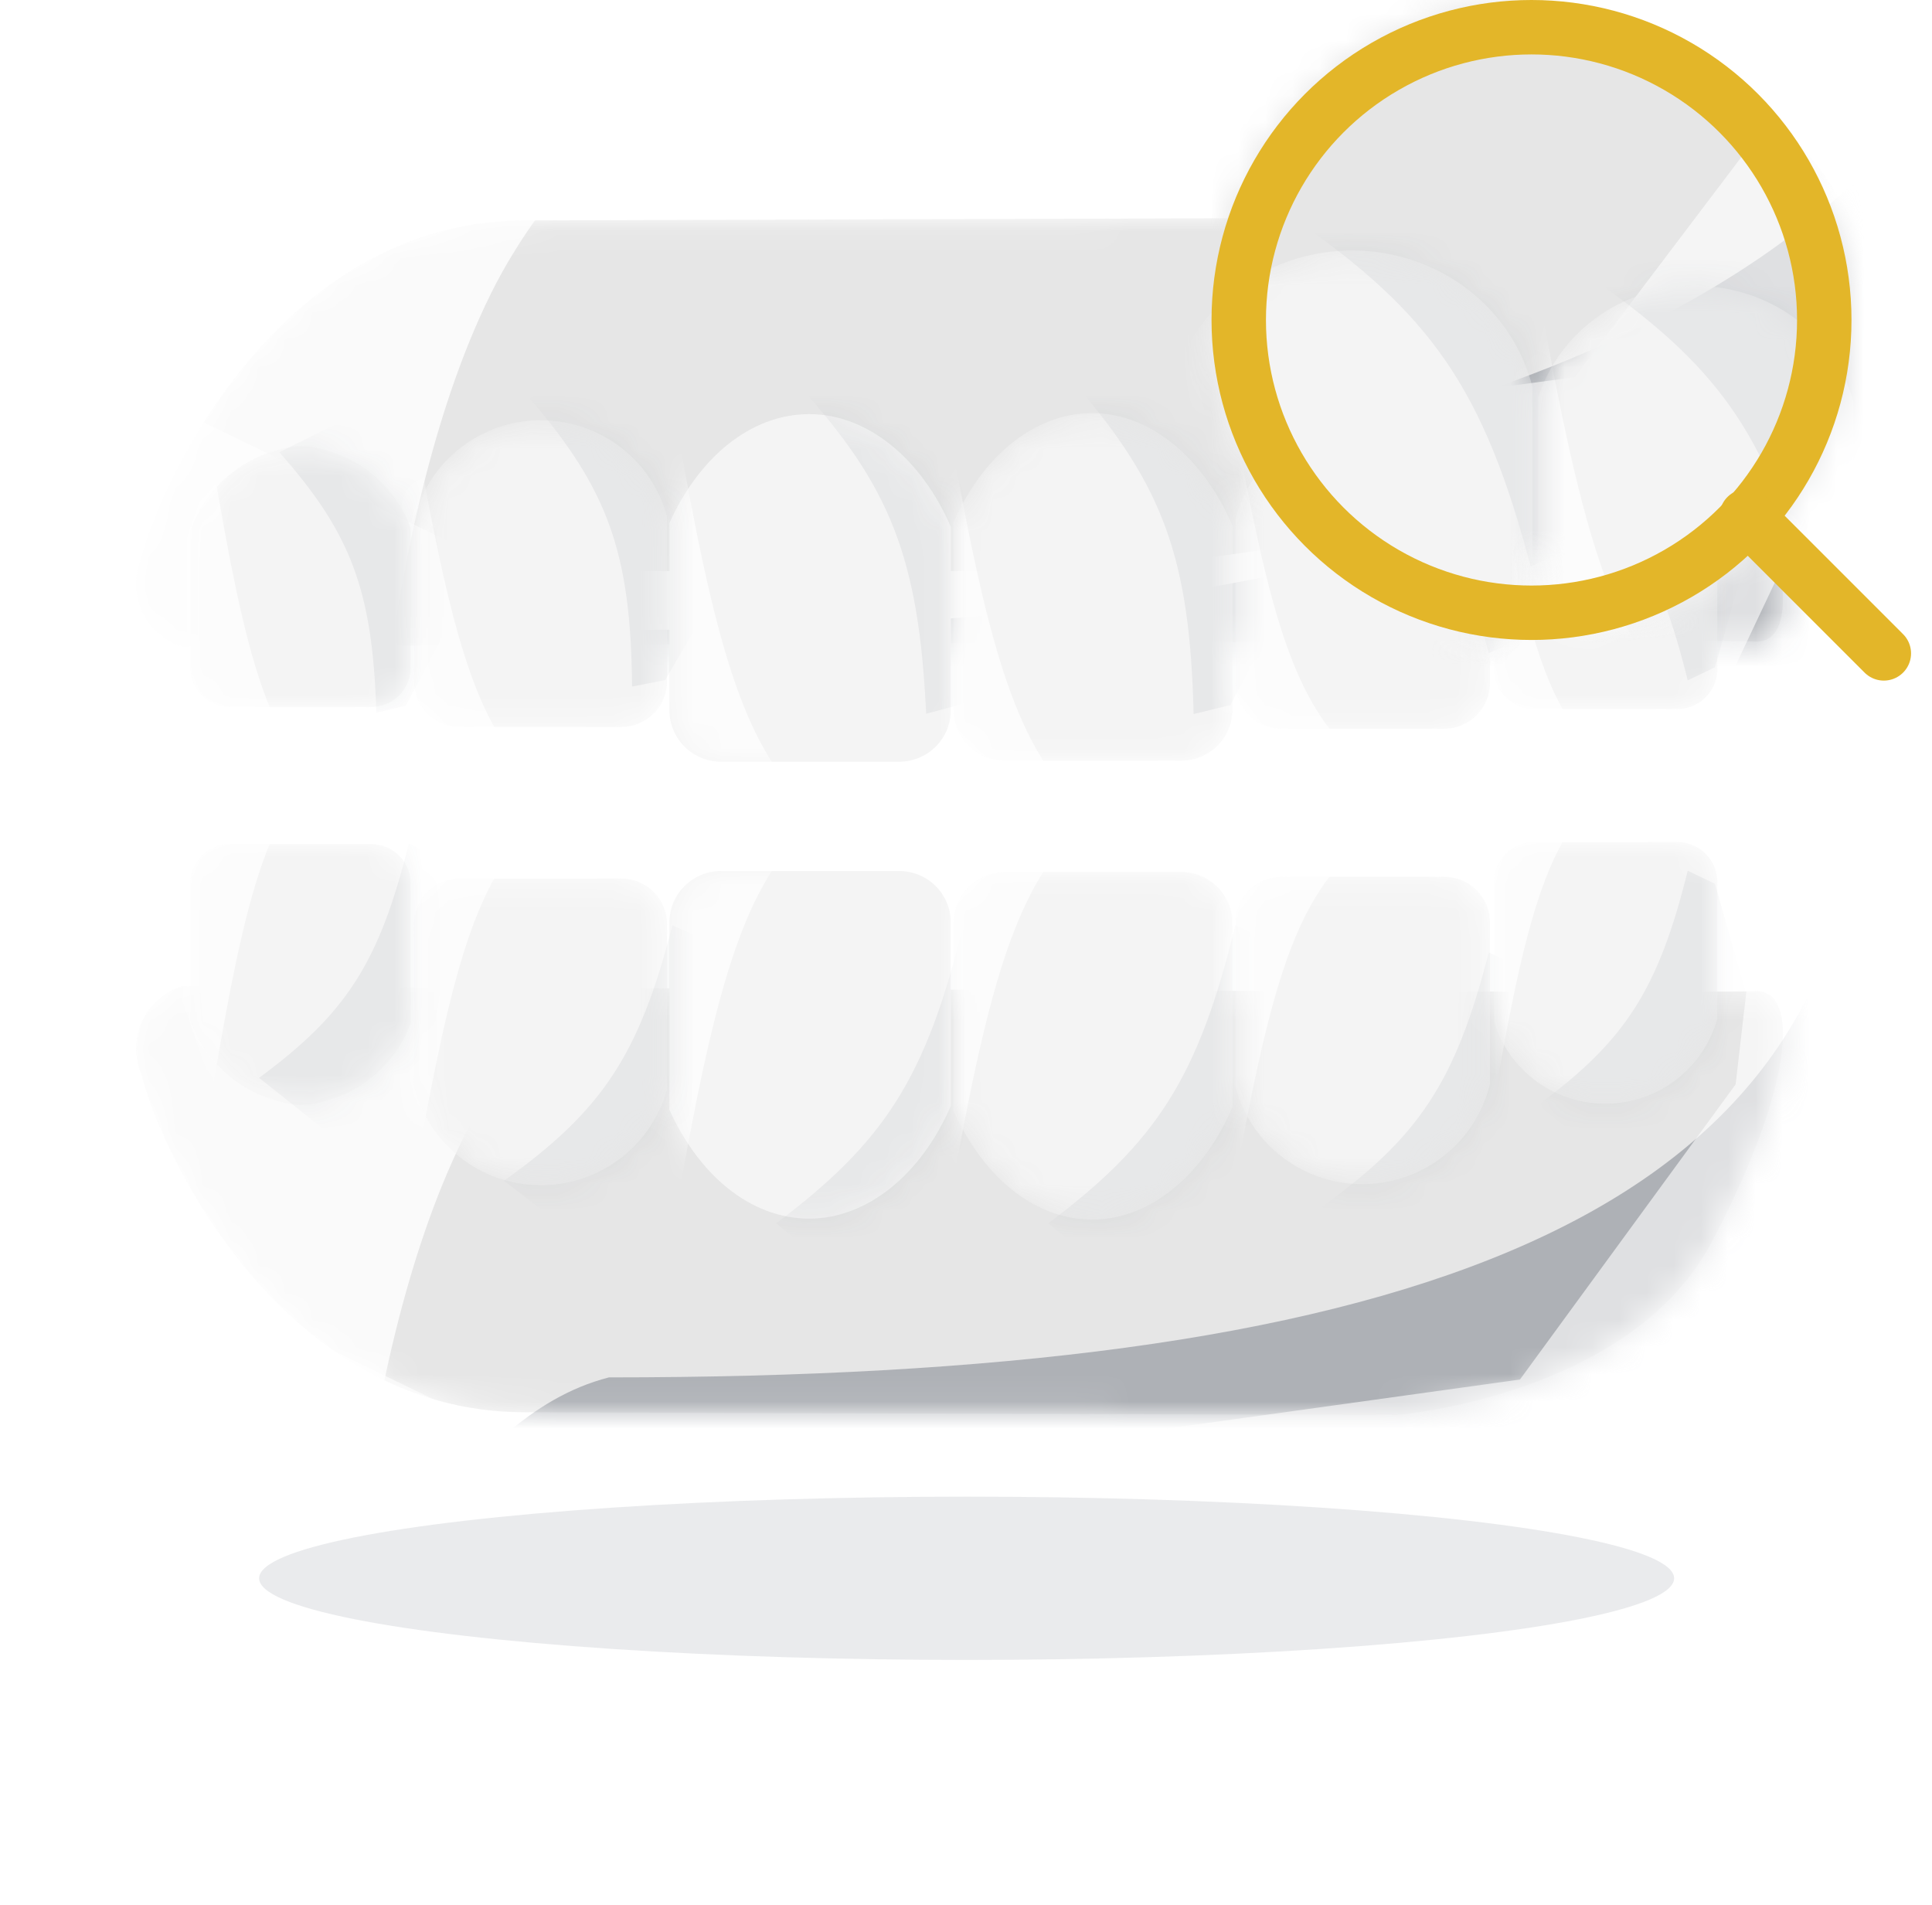 <svg width="71" height="70" viewBox="0 0 71 70" fill="none" xmlns="http://www.w3.org/2000/svg">
<mask id="mask0_4_1796" style="mask-type:alpha" maskUnits="userSpaceOnUse" x="5" y="36" width="61" height="16">
<path d="M19.298 51.9L51.312 52C51.312 52 59.894 51.324 62.897 45.657C65.899 39.99 66.176 36.324 64.492 36.425C62.809 36.525 6.696 36.237 6.696 36.237C6.372 36.339 6.073 36.507 5.818 36.731C5.564 36.955 5.359 37.23 5.218 37.538C5.078 37.846 5.003 38.18 5 38.518C4.997 38.857 5.065 39.192 5.201 39.502C5.854 42.192 10.277 51.9 19.298 51.9Z" fill="url(#paint0_linear_4_1796)"/>
</mask>
<g mask="url(#mask0_4_1796)">
<path d="M19.298 51.9L51.312 52C51.312 52 59.894 51.324 62.897 45.657C65.899 39.99 66.176 36.324 64.492 36.425C62.809 36.525 6.696 36.237 6.696 36.237C6.372 36.339 6.073 36.507 5.818 36.731C5.564 36.955 5.359 37.23 5.218 37.538C5.078 37.846 5.003 38.18 5 38.518C4.997 38.857 5.065 39.192 5.201 39.502C5.854 42.192 10.277 51.9 19.298 51.9Z" fill="#E6E6E6"/>
<g opacity="0.3" filter="url(#filter0_f_4_1796)">
<path d="M73.281 61.465H6.522C14.623 59.892 16.489 52.129 22.378 50.617C50.75 50.617 67.022 45.193 68.274 29.755L74.115 26L73.281 61.465Z" fill="#2D3548"/>
</g>
<g filter="url(#filter1_f_4_1796)">
<path d="M3.284 45.272L-2.974 29L-5.478 30.669V50.696C-5.478 51.364 0.642 55.981 3.702 58.207L34.995 62.796L61.281 61.545L72.129 38.596L65.036 29L63.784 39.848L55.857 50.696L40.836 52.783H18.722L3.284 45.272Z" fill="white" fill-opacity="0.6"/>
</g>
<g opacity="0.8" filter="url(#filter2_f_4_1796)">
<path d="M12.553 64.339C12.553 64.339 -12.511 43.108 4.397 31.269C21.304 19.43 32.867 27.758 32.867 27.758C32.867 27.758 21.332 33.102 17.036 41.799C12.74 50.495 12.553 64.339 12.553 64.339Z" fill="white"/>
</g>
</g>
<path d="M33.044 32.008H26.485C25.986 32.012 25.509 32.21 25.156 32.562C24.803 32.913 24.604 33.388 24.6 33.885V40.778C25.681 43.18 27.578 44.782 29.739 44.782C31.9 44.782 33.873 43.118 34.941 40.641V33.885C34.938 33.386 34.736 32.909 34.381 32.557C34.025 32.206 33.544 32.008 33.044 32.008Z" fill="#F4F4F4"/>
<mask id="mask1_4_1796" style="mask-type:alpha" maskUnits="userSpaceOnUse" x="24" y="32" width="11" height="13">
<path d="M33.044 32.008H26.485C25.986 32.012 25.509 32.21 25.156 32.562C24.803 32.913 24.604 33.388 24.6 33.885V40.778C25.681 43.18 27.578 44.782 29.739 44.782C31.9 44.782 33.873 43.118 34.941 40.641V33.885C34.938 33.386 34.736 32.909 34.381 32.557C34.025 32.206 33.544 32.008 33.044 32.008Z" fill="#F4F4F4"/>
</mask>
<g mask="url(#mask1_4_1796)">
<g opacity="0.7" filter="url(#filter3_f_4_1796)">
<path d="M20.523 33.103L24.758 45C26.278 36.132 27.305 32.858 29.523 30.517L24.228 30L20.523 33.103Z" fill="white"/>
</g>
<g opacity="0.07" filter="url(#filter4_f_4_1796)">
<path d="M28.523 44.956C32.511 41.963 34.041 39.588 35.398 34L36.648 34.609L38.523 41.304L32.273 48L28.523 44.956Z" fill="#2D3548"/>
</g>
</g>
<mask id="mask2_4_1796" style="mask-type:alpha" maskUnits="userSpaceOnUse" x="35" y="32" width="11" height="13">
<path d="M43.422 32.046H36.913C36.416 32.049 35.94 32.248 35.589 32.6C35.238 32.952 35.041 33.427 35.041 33.922V40.816C36.109 43.218 37.994 44.819 40.142 44.819C42.291 44.819 44.238 43.155 45.294 40.678V33.922C45.294 33.427 45.097 32.952 44.746 32.6C44.396 32.248 43.919 32.049 43.422 32.046Z" fill="#F4F4F4"/>
</mask>
<g mask="url(#mask2_4_1796)">
<path d="M43.422 32.046H36.913C36.416 32.049 35.94 32.248 35.589 32.6C35.238 32.952 35.041 33.427 35.041 33.922V40.816C36.109 43.218 37.994 44.819 40.142 44.819C42.291 44.819 44.238 43.155 45.294 40.678V33.922C45.294 33.427 45.097 32.952 44.746 32.6C44.396 32.248 43.919 32.049 43.422 32.046Z" fill="#F4F4F4"/>
<g opacity="0.7" filter="url(#filter5_f_4_1796)">
<path d="M30.523 33.103L34.758 45C36.278 36.132 37.305 32.858 39.523 30.517L34.228 30L30.523 33.103Z" fill="white"/>
</g>
<g opacity="0.07" filter="url(#filter6_f_4_1796)">
<path d="M38.523 44.956C42.511 41.963 44.041 39.588 45.398 34L46.648 34.609L48.523 41.304L42.273 48L38.523 44.956Z" fill="#2D3548"/>
</g>
</g>
<mask id="mask3_4_1796" style="mask-type:alpha" maskUnits="userSpaceOnUse" x="45" y="32" width="10" height="12">
<path d="M53.046 32.221H47.116C46.895 32.218 46.675 32.258 46.47 32.339C46.264 32.42 46.077 32.541 45.918 32.694C45.759 32.847 45.632 33.031 45.545 33.233C45.457 33.435 45.41 33.652 45.407 33.872V39.965C45.686 40.995 46.302 41.903 47.157 42.546C48.013 43.189 49.058 43.53 50.13 43.516C51.201 43.502 52.237 43.133 53.075 42.467C53.912 41.801 54.504 40.877 54.755 39.84V33.872C54.752 33.652 54.705 33.435 54.617 33.233C54.53 33.031 54.403 32.847 54.244 32.694C54.085 32.541 53.898 32.42 53.692 32.339C53.487 32.258 53.267 32.218 53.046 32.221Z" fill="#F4F4F4"/>
</mask>
<g mask="url(#mask3_4_1796)">
<path d="M53.046 32.221H47.116C46.895 32.218 46.675 32.258 46.47 32.339C46.264 32.42 46.077 32.541 45.918 32.694C45.759 32.847 45.632 33.031 45.545 33.233C45.457 33.435 45.41 33.652 45.407 33.872V39.965C45.686 40.995 46.302 41.903 47.157 42.546C48.013 43.189 49.058 43.53 50.13 43.516C51.201 43.502 52.237 43.133 53.075 42.467C53.912 41.801 54.504 40.877 54.755 39.84V33.872C54.752 33.652 54.705 33.435 54.617 33.233C54.53 33.031 54.403 32.847 54.244 32.694C54.085 32.541 53.898 32.42 53.692 32.339C53.487 32.258 53.267 32.218 53.046 32.221Z" fill="#F4F4F4"/>
<g opacity="0.7" filter="url(#filter7_f_4_1796)">
<path d="M41.523 33.69L45.287 44C46.639 36.315 47.552 33.477 49.523 31.448L44.817 31L41.523 33.69Z" fill="white"/>
</g>
<g opacity="0.07" filter="url(#filter8_f_4_1796)">
<path d="M48.523 44.391C52.112 41.825 53.489 39.79 54.71 35L55.835 35.522L57.523 41.261L51.898 47L48.523 44.391Z" fill="#2D3548"/>
</g>
</g>
<mask id="mask4_4_1796" style="mask-type:alpha" maskUnits="userSpaceOnUse" x="54" y="30" width="10" height="11">
<path d="M61.602 30.945H56.401C56.015 30.938 55.642 31.082 55.362 31.347C55.083 31.611 54.919 31.975 54.906 32.358V37.55C55.175 38.432 55.726 39.202 56.473 39.745C57.221 40.288 58.125 40.575 59.05 40.562C59.975 40.549 60.871 40.238 61.604 39.674C62.336 39.111 62.864 38.326 63.11 37.438V32.358C63.097 31.973 62.931 31.607 62.649 31.342C62.366 31.078 61.99 30.935 61.602 30.945Z" fill="#F4F4F4"/>
</mask>
<g mask="url(#mask4_4_1796)">
<path d="M61.602 30.945H56.401C56.015 30.938 55.642 31.082 55.362 31.347C55.083 31.611 54.919 31.975 54.906 32.358V37.55C55.175 38.432 55.726 39.202 56.473 39.745C57.221 40.288 58.125 40.575 59.05 40.562C59.975 40.549 60.871 40.238 61.604 39.674C62.336 39.111 62.864 38.326 63.11 37.438V32.358C63.097 31.973 62.931 31.607 62.649 31.342C62.366 31.078 61.99 30.935 61.602 30.945Z" fill="#F4F4F4"/>
<g opacity="0.7" filter="url(#filter9_f_4_1796)">
<path d="M51.523 31.483L54.817 41C55.999 33.906 56.798 31.287 58.523 29.414L54.405 29L51.523 31.483Z" fill="white"/>
</g>
<g opacity="0.07" filter="url(#filter10_f_4_1796)">
<path d="M56.523 40.609C59.713 38.257 60.937 36.391 62.023 32L63.023 32.478L64.522 37.739L59.523 43L56.523 40.609Z" fill="#2D3548"/>
</g>
</g>
<mask id="mask5_4_1796" style="mask-type:alpha" maskUnits="userSpaceOnUse" x="15" y="32" width="10" height="12">
<path d="M22.816 32.284H16.911C16.466 32.28 16.039 32.452 15.721 32.761C15.403 33.071 15.221 33.493 15.215 33.935V39.903C15.465 40.934 16.053 41.852 16.886 42.514C17.719 43.176 18.749 43.543 19.815 43.557C20.88 43.571 21.92 43.232 22.77 42.593C23.621 41.954 24.234 41.052 24.512 40.028V33.998C24.517 33.773 24.477 33.55 24.394 33.342C24.311 33.133 24.186 32.943 24.028 32.783C23.87 32.624 23.681 32.497 23.473 32.411C23.265 32.325 23.041 32.282 22.816 32.284Z" fill="#F4F4F4"/>
</mask>
<g mask="url(#mask5_4_1796)">
<path d="M22.816 32.284H16.911C16.466 32.28 16.039 32.452 15.721 32.761C15.403 33.071 15.221 33.493 15.215 33.935V39.903C15.465 40.934 16.053 41.852 16.886 42.514C17.719 43.176 18.749 43.543 19.815 43.557C20.88 43.571 21.92 43.232 22.77 42.593C23.621 41.954 24.234 41.052 24.512 40.028V33.998C24.517 33.773 24.477 33.55 24.394 33.342C24.311 33.133 24.186 32.943 24.028 32.783C23.87 32.624 23.681 32.497 23.473 32.411C23.265 32.325 23.041 32.282 22.816 32.284Z" fill="#F4F4F4"/>
<g opacity="0.7" filter="url(#filter11_f_4_1796)">
<path d="M11.523 32.69L15.287 43C16.639 35.315 17.552 32.477 19.523 30.448L14.817 30L11.523 32.69Z" fill="white"/>
</g>
<g opacity="0.07" filter="url(#filter12_f_4_1796)">
<path d="M18.523 43.391C22.112 40.825 23.489 38.79 24.71 34L25.835 34.522L27.523 40.261L21.898 46L18.523 43.391Z" fill="#2D3548"/>
</g>
</g>
<mask id="mask6_4_1796" style="mask-type:alpha" maskUnits="userSpaceOnUse" x="6" y="31" width="10" height="10">
<path d="M13.619 31.02H8.48C8.29 31.015 8.101 31.047 7.924 31.115C7.747 31.183 7.585 31.285 7.447 31.415C7.31 31.545 7.199 31.701 7.122 31.873C7.045 32.046 7.002 32.232 6.998 32.421V37.5C7.301 38.356 7.847 39.106 8.569 39.659C9.292 40.212 10.16 40.544 11.068 40.615C11.957 40.551 12.809 40.234 13.521 39.702C14.234 39.17 14.778 38.444 15.089 37.613V32.421C15.079 32.042 14.919 31.682 14.644 31.419C14.368 31.157 14 31.013 13.619 31.02Z" fill="#F4F4F4"/>
</mask>
<g mask="url(#mask6_4_1796)">
<path d="M13.619 31.02H8.48C8.29 31.015 8.101 31.047 7.924 31.115C7.747 31.183 7.585 31.285 7.447 31.415C7.31 31.545 7.199 31.701 7.122 31.873C7.045 32.046 7.002 32.232 6.998 32.421V37.5C7.301 38.356 7.847 39.106 8.569 39.659C9.292 40.212 10.16 40.544 11.068 40.615C11.957 40.551 12.809 40.234 13.521 39.702C14.234 39.17 14.778 38.444 15.089 37.613V32.421C15.079 32.042 14.919 31.682 14.644 31.419C14.368 31.157 14 31.013 13.619 31.02Z" fill="#F4F4F4"/>
<g opacity="0.7" filter="url(#filter13_f_4_1796)">
<path d="M4.522 30.483L7.817 40C8.999 32.906 9.798 30.287 11.523 28.414L7.405 28L4.522 30.483Z" fill="white"/>
</g>
<g opacity="0.07" filter="url(#filter14_f_4_1796)">
<path d="M9.522 39.609C12.713 37.257 13.937 35.391 15.023 31L16.023 31.478L17.523 36.739L12.523 42L9.522 39.609Z" fill="#2D3548"/>
</g>
</g>
<mask id="mask7_4_1796" style="mask-type:alpha" maskUnits="userSpaceOnUse" x="5" y="8" width="61" height="16">
<path d="M19.298 8.1L51.312 8C51.312 8 59.894 8.676 62.897 14.343C65.899 20.01 66.176 23.676 64.492 23.576C62.809 23.475 6.696 23.763 6.696 23.763C6.372 23.662 6.073 23.493 5.818 23.269C5.564 23.045 5.359 22.77 5.218 22.462C5.078 22.154 5.003 21.82 5 21.482C4.997 21.143 5.065 20.808 5.201 20.498C5.854 17.808 10.277 8.1 19.298 8.1Z" fill="url(#paint1_linear_4_1796)"/>
</mask>
<g mask="url(#mask7_4_1796)">
<path d="M19.298 8.1L51.312 8C51.312 8 59.894 8.676 62.897 14.343C65.899 20.01 66.176 23.676 64.492 23.576C62.809 23.475 6.696 23.763 6.696 23.763C6.372 23.662 6.073 23.493 5.818 23.269C5.564 23.045 5.359 22.77 5.218 22.462C5.078 22.154 5.003 21.82 5 21.482C4.997 21.143 5.065 20.808 5.201 20.498C5.854 17.808 10.277 8.1 19.298 8.1Z" fill="#E6E6E6"/>
<g opacity="0.3" filter="url(#filter15_f_4_1796)">
<path d="M73.281 34H6.522C14.623 32.427 16.489 24.663 22.378 23.152C50.75 23.152 67.022 17.728 68.274 2.29L74.115 -1.465L73.281 34Z" fill="#2D3548"/>
</g>
<g filter="url(#filter16_f_4_1796)">
<path d="M3.284 13.476L-2.974 -2.796L-5.478 -1.127V18.9C-5.478 19.568 0.642 24.185 3.702 26.41L34.995 31L61.281 29.748L72.129 6.8L65.036 -2.796L63.784 8.052L55.857 18.9L40.836 20.986H18.722L3.284 13.476Z" fill="white" fill-opacity="0.6"/>
</g>
<g opacity="0.8" filter="url(#filter17_f_4_1796)">
<path d="M13.553 33.339C13.553 33.339 -11.511 12.108 5.397 0.269C22.304 -11.57 33.867 -3.242 33.867 -3.242C33.867 -3.242 22.332 2.102 18.036 10.799C13.74 19.495 13.553 33.339 13.553 33.339Z" fill="white"/>
</g>
</g>
<path d="M33.044 27.992H26.485C25.986 27.988 25.509 27.79 25.156 27.438C24.803 27.087 24.604 26.612 24.6 26.115V19.222C25.681 16.82 27.578 15.219 29.739 15.219C31.9 15.219 33.873 16.882 34.941 19.36V26.115C34.938 26.614 34.736 27.091 34.381 27.443C34.025 27.794 33.544 27.992 33.044 27.992Z" fill="#F4F4F4"/>
<mask id="mask8_4_1796" style="mask-type:alpha" maskUnits="userSpaceOnUse" x="24" y="15" width="11" height="13">
<path d="M33.044 27.992H26.485C25.986 27.988 25.509 27.79 25.156 27.438C24.803 27.087 24.604 26.612 24.6 26.115V19.222C25.681 16.82 27.578 15.219 29.739 15.219C31.9 15.219 33.873 16.882 34.941 19.36V26.115C34.938 26.614 34.736 27.091 34.381 27.443C34.025 27.794 33.544 27.992 33.044 27.992Z" fill="#F4F4F4"/>
</mask>
<g mask="url(#mask8_4_1796)">
<g opacity="0.7" filter="url(#filter18_f_4_1796)">
<path d="M20.523 26.897L24.758 15C26.278 23.868 27.305 27.142 29.523 29.483L24.228 30L20.523 26.897Z" fill="white"/>
</g>
<g opacity="0.07" filter="url(#filter19_f_4_1796)">
<path d="M29.362 14.168C32.712 17.863 33.764 20.485 34.038 26.228L35.381 25.867L38.49 19.648L33.62 11.89L29.362 14.168Z" fill="#2D3548"/>
</g>
</g>
<mask id="mask9_4_1796" style="mask-type:alpha" maskUnits="userSpaceOnUse" x="35" y="15" width="11" height="13">
<path d="M43.422 27.954H36.913C36.416 27.951 35.94 27.752 35.589 27.4C35.238 27.049 35.041 26.573 35.041 26.078V19.184C36.109 16.782 37.994 15.181 40.142 15.181C42.291 15.181 44.238 16.845 45.294 19.322V26.078C45.294 26.573 45.097 27.049 44.746 27.4C44.396 27.752 43.919 27.951 43.422 27.954Z" fill="#F4F4F4"/>
</mask>
<g mask="url(#mask9_4_1796)">
<path d="M43.422 27.954H36.913C36.416 27.951 35.94 27.752 35.589 27.4C35.238 27.049 35.041 26.573 35.041 26.078V19.184C36.109 16.782 37.994 15.181 40.142 15.181C42.291 15.181 44.238 16.845 45.294 19.322V26.078C45.294 26.573 45.097 27.049 44.746 27.4C44.396 27.752 43.919 27.951 43.422 27.954Z" fill="#F4F4F4"/>
<g opacity="0.7" filter="url(#filter20_f_4_1796)">
<path d="M30.523 26.897L34.758 15C36.278 23.868 37.305 27.142 39.523 29.483L34.228 30L30.523 26.897Z" fill="white"/>
</g>
<g opacity="0.07" filter="url(#filter21_f_4_1796)">
<path d="M39.478 14.07C42.739 17.844 43.728 20.49 43.865 26.239L45.216 25.91L48.473 19.766L43.79 11.894L39.478 14.07Z" fill="#2D3548"/>
</g>
</g>
<mask id="mask10_4_1796" style="mask-type:alpha" maskUnits="userSpaceOnUse" x="45" y="15" width="10" height="12">
<path d="M53.046 26.779H47.116C46.895 26.782 46.675 26.742 46.47 26.661C46.264 26.58 46.077 26.459 45.918 26.306C45.759 26.152 45.632 25.97 45.545 25.767C45.457 25.565 45.41 25.348 45.407 25.128V19.035C45.686 18.005 46.302 17.097 47.157 16.454C48.013 15.811 49.058 15.47 50.13 15.484C51.201 15.498 52.237 15.867 53.075 16.533C53.912 17.199 54.504 18.123 54.755 19.16V25.128C54.752 25.348 54.705 25.565 54.617 25.767C54.53 25.97 54.403 26.152 54.244 26.306C54.085 26.459 53.898 26.58 53.692 26.661C53.487 26.742 53.267 26.782 53.046 26.779Z" fill="#F4F4F4"/>
</mask>
<g mask="url(#mask10_4_1796)">
<path d="M53.046 26.779H47.116C46.895 26.782 46.675 26.742 46.47 26.661C46.264 26.58 46.077 26.459 45.918 26.306C45.759 26.152 45.632 25.97 45.545 25.767C45.457 25.565 45.41 25.348 45.407 25.128V19.035C45.686 18.005 46.302 17.097 47.157 16.454C48.013 15.811 49.058 15.47 50.13 15.484C51.201 15.498 52.237 15.867 53.075 16.533C53.912 17.199 54.504 18.123 54.755 19.16V25.128C54.752 25.348 54.705 25.565 54.617 25.767C54.53 25.97 54.403 26.152 54.244 26.306C54.085 26.459 53.898 26.58 53.692 26.661C53.487 26.742 53.267 26.782 53.046 26.779Z" fill="#F4F4F4"/>
<g opacity="0.7" filter="url(#filter22_f_4_1796)">
<path d="M41.523 25.31L45.287 15C46.639 22.685 47.552 25.523 49.523 27.552L44.817 28L41.523 25.31Z" fill="white"/>
</g>
<g opacity="0.07" filter="url(#filter23_f_4_1796)">
<path d="M48.523 14.609C52.112 17.175 53.489 19.21 54.71 24L55.835 23.478L57.523 17.739L51.898 12L48.523 14.609Z" fill="#2D3548"/>
</g>
</g>
<mask id="mask11_4_1796" style="mask-type:alpha" maskUnits="userSpaceOnUse" x="54" y="16" width="10" height="11">
<path d="M61.602 26.055H56.401C56.015 26.062 55.642 25.918 55.362 25.653C55.083 25.389 54.919 25.025 54.906 24.642V19.45C55.175 18.568 55.726 17.798 56.473 17.255C57.221 16.712 58.125 16.425 59.05 16.438C59.975 16.451 60.871 16.762 61.604 17.326C62.336 17.889 62.864 18.674 63.11 19.562V24.642C63.097 25.027 62.931 25.393 62.649 25.658C62.366 25.922 61.99 26.065 61.602 26.055Z" fill="#F4F4F4"/>
</mask>
<g mask="url(#mask11_4_1796)">
<path d="M61.602 26.055H56.401C56.015 26.062 55.642 25.918 55.362 25.653C55.083 25.389 54.919 25.025 54.906 24.642V19.45C55.175 18.568 55.726 17.798 56.473 17.255C57.221 16.712 58.125 16.425 59.05 16.438C59.975 16.451 60.871 16.762 61.604 17.326C62.336 17.889 62.864 18.674 63.11 19.562V24.642C63.097 25.027 62.931 25.393 62.649 25.658C62.366 25.922 61.99 26.065 61.602 26.055Z" fill="#F4F4F4"/>
<g opacity="0.7" filter="url(#filter24_f_4_1796)">
<path d="M51.523 25.517L54.817 16C55.999 23.094 56.798 25.713 58.523 27.586L54.405 28L51.523 25.517Z" fill="white"/>
</g>
<g opacity="0.07" filter="url(#filter25_f_4_1796)">
<path d="M56.523 16.391C59.713 18.743 60.937 20.609 62.023 25L63.023 24.522L64.522 19.261L59.523 14L56.523 16.391Z" fill="#2D3548"/>
</g>
</g>
<mask id="mask12_4_1796" style="mask-type:alpha" maskUnits="userSpaceOnUse" x="15" y="15" width="10" height="12">
<path d="M22.816 26.716H16.911C16.466 26.72 16.039 26.548 15.721 26.239C15.403 25.929 15.221 25.507 15.215 25.065V19.098C15.465 18.066 16.053 17.148 16.886 16.486C17.719 15.824 18.749 15.457 19.815 15.443C20.88 15.429 21.92 15.768 22.77 16.407C23.621 17.046 24.234 17.948 24.512 18.972V25.002C24.517 25.227 24.477 25.45 24.394 25.658C24.311 25.867 24.186 26.057 24.028 26.217C23.87 26.376 23.681 26.503 23.473 26.589C23.265 26.675 23.041 26.718 22.816 26.716Z" fill="#F4F4F4"/>
</mask>
<g mask="url(#mask12_4_1796)">
<path d="M22.816 26.716H16.911C16.466 26.72 16.039 26.548 15.721 26.239C15.403 25.929 15.221 25.507 15.215 25.065V19.098C15.465 18.066 16.053 17.148 16.886 16.486C17.719 15.824 18.749 15.457 19.815 15.443C20.88 15.429 21.92 15.768 22.77 16.407C23.621 17.046 24.234 17.948 24.512 18.972V25.002C24.517 25.227 24.477 25.45 24.394 25.658C24.311 25.867 24.186 26.057 24.028 26.217C23.87 26.376 23.681 26.503 23.473 26.589C23.265 26.675 23.041 26.718 22.816 26.716Z" fill="#F4F4F4"/>
<g opacity="0.7" filter="url(#filter26_f_4_1796)">
<path d="M11.523 26.31L15.287 16C16.639 23.685 17.552 26.523 19.523 28.552L14.817 29L11.523 26.31Z" fill="white"/>
</g>
<g opacity="0.07" filter="url(#filter27_f_4_1796)">
<path d="M19.462 14.633C22.335 17.981 23.186 20.287 23.229 25.229L24.446 24.991L27.455 19.821L23.362 12.905L19.462 14.633Z" fill="#2D3548"/>
</g>
</g>
<mask id="mask13_4_1796" style="mask-type:alpha" maskUnits="userSpaceOnUse" x="6" y="16" width="10" height="10">
<path d="M13.619 25.98H8.48C8.29 25.985 8.101 25.953 7.924 25.885C7.747 25.817 7.585 25.715 7.447 25.585C7.31 25.455 7.199 25.299 7.122 25.127C7.045 24.954 7.002 24.768 6.998 24.579V19.5C7.301 18.644 7.847 17.894 8.569 17.341C9.292 16.788 10.16 16.456 11.068 16.384C11.957 16.449 12.809 16.766 13.521 17.298C14.234 17.83 14.778 18.555 15.089 19.387V24.579C15.079 24.958 14.919 25.318 14.644 25.581C14.368 25.843 14 25.987 13.619 25.98Z" fill="#F4F4F4"/>
</mask>
<g mask="url(#mask13_4_1796)">
<path d="M13.619 25.98H8.48C8.29 25.985 8.101 25.953 7.924 25.885C7.747 25.817 7.585 25.715 7.447 25.585C7.31 25.455 7.199 25.299 7.122 25.127C7.045 24.954 7.002 24.768 6.998 24.579V19.5C7.301 18.644 7.847 17.894 8.569 17.341C9.292 16.788 10.16 16.456 11.068 16.384C11.957 16.449 12.809 16.766 13.521 17.298C14.234 17.83 14.778 18.555 15.089 19.387V24.579C15.079 24.958 14.919 25.318 14.644 25.581C14.368 25.843 14 25.987 13.619 25.98Z" fill="#F4F4F4"/>
<g opacity="0.7" filter="url(#filter28_f_4_1796)">
<path d="M4.522 26.517L7.817 17C8.999 24.094 9.798 26.713 11.523 28.586L7.405 29L4.522 26.517Z" fill="white"/>
</g>
<g opacity="0.07" filter="url(#filter29_f_4_1796)">
<path d="M10.267 16.619C12.891 19.59 13.694 21.672 13.831 26.193L14.909 25.936L17.483 21.109L13.703 14.913L10.267 16.619Z" fill="#2D3548"/>
</g>
</g>
<g opacity="0.1" filter="url(#filter30_f_4_1796)">
<ellipse cx="35.523" cy="58" rx="26" ry="3" fill="#2D3548"/>
</g>
<mask id="mask14_4_1796" style="mask-type:alpha" maskUnits="userSpaceOnUse" x="44" y="0" width="25" height="24">
<circle cx="56.282" cy="11.759" r="11.259" fill="#D9D9D9" stroke="black"/>
</mask>
<g mask="url(#mask14_4_1796)">
<mask id="mask15_4_1796" style="mask-type:alpha" maskUnits="userSpaceOnUse" x="-14" y="-2" width="86" height="23">
<path d="M6.239 -0.864L51.453 -1C51.453 -1 63.572 -0.079 67.814 7.648C72.055 15.376 72.445 20.374 70.067 20.237C67.689 20.101 -11.559 20.493 -11.559 20.493C-12.017 20.354 -12.44 20.125 -12.799 19.819C-13.159 19.514 -13.447 19.139 -13.646 18.719C-13.845 18.299 -13.95 17.844 -13.955 17.382C-13.959 16.921 -13.862 16.464 -13.671 16.041C-12.748 12.373 -6.502 -0.864 6.239 -0.864Z" fill="url(#paint2_linear_4_1796)"/>
</mask>
<g mask="url(#mask15_4_1796)">
<path d="M6.239 -0.864L51.453 -1C51.453 -1 63.572 -0.079 67.814 7.648C72.055 15.376 72.445 20.374 70.067 20.237C67.689 20.101 -11.559 20.493 -11.559 20.493C-12.017 20.354 -12.44 20.125 -12.799 19.819C-13.159 19.514 -13.447 19.139 -13.646 18.719C-13.845 18.299 -13.95 17.844 -13.955 17.382C-13.959 16.921 -13.862 16.464 -13.671 16.041C-12.748 12.373 -6.502 -0.864 6.239 -0.864Z" fill="#E6E6E6"/>
<g opacity="0.3" filter="url(#filter31_f_4_1796)">
<path d="M82.479 34.451H-11.805C-0.364 32.306 2.271 21.72 10.588 19.659C50.658 19.659 73.64 12.264 75.408 -8.786L83.658 -13.906L82.479 34.451Z" fill="#2D3548"/>
</g>
<g filter="url(#filter32_f_4_1796)">
<path d="M-16.378 6.466L-25.217 -15.721L-28.753 -13.445V13.862C-28.753 14.772 -20.11 21.068 -15.788 24.102L28.407 30.36L65.531 28.654L80.853 -2.636L70.835 -15.721L69.067 -0.929L57.871 13.862L36.657 16.707H5.425L-16.378 6.466Z" fill="white" fill-opacity="0.6"/>
</g>
<path opacity="0.8" d="M-1.875 33.549C-1.875 33.549 -37.274 4.602 -13.395 -11.541C10.484 -27.684 26.815 -16.329 26.815 -16.329C26.815 -16.329 10.523 -9.041 4.456 2.816C-1.611 14.673 -1.875 33.549 -1.875 33.549Z" fill="white"/>
</g>
<mask id="mask16_4_1796" style="mask-type:alpha" maskUnits="userSpaceOnUse" x="43" y="9" width="14" height="16">
<path d="M53.902 24.605H45.526C45.214 24.61 44.904 24.555 44.614 24.444C44.323 24.334 44.058 24.169 43.834 23.96C43.61 23.751 43.431 23.501 43.307 23.226C43.184 22.95 43.117 22.654 43.113 22.354V14.046C43.507 12.642 44.377 11.404 45.585 10.527C46.792 9.65 48.27 9.185 49.783 9.204C51.296 9.224 52.76 9.727 53.942 10.635C55.125 11.543 55.96 12.803 56.315 14.217V22.354C56.31 22.654 56.244 22.95 56.12 23.226C55.997 23.501 55.818 23.751 55.593 23.96C55.369 24.169 55.105 24.334 54.814 24.444C54.524 24.555 54.214 24.61 53.902 24.605Z" fill="#F4F4F4"/>
</mask>
<g mask="url(#mask16_4_1796)">
<path d="M53.902 24.605H45.526C45.214 24.61 44.904 24.555 44.614 24.444C44.323 24.334 44.058 24.169 43.834 23.96C43.61 23.751 43.431 23.501 43.307 23.226C43.184 22.95 43.117 22.654 43.113 22.354V14.046C43.507 12.642 44.377 11.404 45.585 10.527C46.792 9.65 48.27 9.185 49.783 9.204C51.296 9.224 52.76 9.727 53.942 10.635C55.125 11.543 55.96 12.803 56.315 14.217V22.354C56.31 22.654 56.244 22.95 56.12 23.226C55.997 23.501 55.818 23.751 55.593 23.96C55.369 24.169 55.105 24.334 54.814 24.444C54.524 24.555 54.214 24.61 53.902 24.605Z" fill="#F4F4F4"/>
<g opacity="0.7" filter="url(#filter34_f_4_1796)">
<path d="M37.627 22.603L42.944 8.545C44.852 19.023 46.142 22.893 48.925 25.659L42.279 26.27L37.627 22.603Z" fill="white"/>
</g>
<g opacity="0.07" filter="url(#filter35_f_4_1796)">
<path d="M47.513 8.011C52.583 11.51 54.527 14.285 56.252 20.816L57.84 20.105L60.224 12.279L52.279 4.454L47.513 8.011Z" fill="#2D3548"/>
</g>
</g>
<mask id="mask17_4_1796" style="mask-type:alpha" maskUnits="userSpaceOnUse" x="56" y="10" width="13" height="14">
<path d="M65.986 23.618H58.639C58.095 23.627 57.568 23.43 57.173 23.07C56.778 22.709 56.546 22.214 56.528 21.691V14.611C56.909 13.41 57.686 12.36 58.742 11.62C59.797 10.879 61.075 10.488 62.381 10.505C63.688 10.523 64.954 10.947 65.988 11.716C67.022 12.484 67.768 13.554 68.115 14.765V21.691C68.097 22.217 67.862 22.715 67.463 23.076C67.064 23.437 66.533 23.632 65.986 23.618Z" fill="#F4F4F4"/>
</mask>
<g mask="url(#mask17_4_1796)">
<path d="M65.986 23.618H58.639C58.095 23.627 57.568 23.43 57.173 23.07C56.778 22.709 56.546 22.214 56.528 21.691V14.611C56.909 13.41 57.686 12.36 58.742 11.62C59.797 10.879 61.075 10.488 62.381 10.505C63.688 10.523 64.954 10.947 65.988 11.716C67.022 12.484 67.768 13.554 68.115 14.765V21.691C68.097 22.217 67.862 22.715 67.463 23.076C67.064 23.437 66.533 23.632 65.986 23.618Z" fill="#F4F4F4"/>
<g opacity="0.7" filter="url(#filter36_f_4_1796)">
<path d="M51.75 22.885L56.402 9.908C58.072 19.581 59.201 23.152 61.636 25.706L55.821 26.27L51.75 22.885Z" fill="white"/>
</g>
<g opacity="0.07" filter="url(#filter37_f_4_1796)">
<path d="M58.812 10.442C63.318 13.649 65.046 16.193 66.579 22.18L67.992 21.527L70.11 14.354L63.048 7.181L58.812 10.442Z" fill="#2D3548"/>
</g>
</g>
</g>
<circle cx="56.282" cy="11.759" r="10.759" stroke="#E3B629" stroke-width="2"/>
<path d="M64.19 18.971L69.23 24.011" stroke="#E3B629" stroke-width="2" stroke-linecap="round"/>
<defs>
<filter id="filter0_f_4_1796" x="-2.478" y="17" width="85.593" height="53.465" filterUnits="userSpaceOnUse" color-interpolation-filters="sRGB">
<feFlood flood-opacity="0" result="BackgroundImageFix"/>
<feBlend mode="normal" in="SourceGraphic" in2="BackgroundImageFix" result="shape"/>
<feGaussianBlur stdDeviation="4.5" result="effect1_foregroundBlur_4_1796"/>
</filter>
<filter id="filter1_f_4_1796" x="-15.477" y="19" width="97.606" height="53.796" filterUnits="userSpaceOnUse" color-interpolation-filters="sRGB">
<feFlood flood-opacity="0" result="BackgroundImageFix"/>
<feBlend mode="normal" in="SourceGraphic" in2="BackgroundImageFix" result="shape"/>
<feGaussianBlur stdDeviation="5" result="effect1_foregroundBlur_4_1796"/>
</filter>
<filter id="filter2_f_4_1796" x="-18.462" y="7.912" width="68.329" height="73.426" filterUnits="userSpaceOnUse" color-interpolation-filters="sRGB">
<feFlood flood-opacity="0" result="BackgroundImageFix"/>
<feBlend mode="normal" in="SourceGraphic" in2="BackgroundImageFix" result="shape"/>
<feGaussianBlur stdDeviation="8.5" result="effect1_foregroundBlur_4_1796"/>
</filter>
<filter id="filter3_f_4_1796" x="18.523" y="28" width="13" height="19" filterUnits="userSpaceOnUse" color-interpolation-filters="sRGB">
<feFlood flood-opacity="0" result="BackgroundImageFix"/>
<feBlend mode="normal" in="SourceGraphic" in2="BackgroundImageFix" result="shape"/>
<feGaussianBlur stdDeviation="1" result="effect1_foregroundBlur_4_1796"/>
</filter>
<filter id="filter4_f_4_1796" x="26.523" y="32" width="14" height="18" filterUnits="userSpaceOnUse" color-interpolation-filters="sRGB">
<feFlood flood-opacity="0" result="BackgroundImageFix"/>
<feBlend mode="normal" in="SourceGraphic" in2="BackgroundImageFix" result="shape"/>
<feGaussianBlur stdDeviation="1" result="effect1_foregroundBlur_4_1796"/>
</filter>
<filter id="filter5_f_4_1796" x="28.523" y="28" width="13" height="19" filterUnits="userSpaceOnUse" color-interpolation-filters="sRGB">
<feFlood flood-opacity="0" result="BackgroundImageFix"/>
<feBlend mode="normal" in="SourceGraphic" in2="BackgroundImageFix" result="shape"/>
<feGaussianBlur stdDeviation="1" result="effect1_foregroundBlur_4_1796"/>
</filter>
<filter id="filter6_f_4_1796" x="36.523" y="32" width="14" height="18" filterUnits="userSpaceOnUse" color-interpolation-filters="sRGB">
<feFlood flood-opacity="0" result="BackgroundImageFix"/>
<feBlend mode="normal" in="SourceGraphic" in2="BackgroundImageFix" result="shape"/>
<feGaussianBlur stdDeviation="1" result="effect1_foregroundBlur_4_1796"/>
</filter>
<filter id="filter7_f_4_1796" x="39.523" y="29" width="12" height="17" filterUnits="userSpaceOnUse" color-interpolation-filters="sRGB">
<feFlood flood-opacity="0" result="BackgroundImageFix"/>
<feBlend mode="normal" in="SourceGraphic" in2="BackgroundImageFix" result="shape"/>
<feGaussianBlur stdDeviation="1" result="effect1_foregroundBlur_4_1796"/>
</filter>
<filter id="filter8_f_4_1796" x="46.523" y="33" width="13" height="16" filterUnits="userSpaceOnUse" color-interpolation-filters="sRGB">
<feFlood flood-opacity="0" result="BackgroundImageFix"/>
<feBlend mode="normal" in="SourceGraphic" in2="BackgroundImageFix" result="shape"/>
<feGaussianBlur stdDeviation="1" result="effect1_foregroundBlur_4_1796"/>
</filter>
<filter id="filter9_f_4_1796" x="49.523" y="27" width="11" height="16" filterUnits="userSpaceOnUse" color-interpolation-filters="sRGB">
<feFlood flood-opacity="0" result="BackgroundImageFix"/>
<feBlend mode="normal" in="SourceGraphic" in2="BackgroundImageFix" result="shape"/>
<feGaussianBlur stdDeviation="1" result="effect1_foregroundBlur_4_1796"/>
</filter>
<filter id="filter10_f_4_1796" x="54.523" y="30" width="12" height="15" filterUnits="userSpaceOnUse" color-interpolation-filters="sRGB">
<feFlood flood-opacity="0" result="BackgroundImageFix"/>
<feBlend mode="normal" in="SourceGraphic" in2="BackgroundImageFix" result="shape"/>
<feGaussianBlur stdDeviation="1" result="effect1_foregroundBlur_4_1796"/>
</filter>
<filter id="filter11_f_4_1796" x="9.522" y="28" width="12" height="17" filterUnits="userSpaceOnUse" color-interpolation-filters="sRGB">
<feFlood flood-opacity="0" result="BackgroundImageFix"/>
<feBlend mode="normal" in="SourceGraphic" in2="BackgroundImageFix" result="shape"/>
<feGaussianBlur stdDeviation="1" result="effect1_foregroundBlur_4_1796"/>
</filter>
<filter id="filter12_f_4_1796" x="16.523" y="32" width="13" height="16" filterUnits="userSpaceOnUse" color-interpolation-filters="sRGB">
<feFlood flood-opacity="0" result="BackgroundImageFix"/>
<feBlend mode="normal" in="SourceGraphic" in2="BackgroundImageFix" result="shape"/>
<feGaussianBlur stdDeviation="1" result="effect1_foregroundBlur_4_1796"/>
</filter>
<filter id="filter13_f_4_1796" x="2.522" y="26" width="11" height="16" filterUnits="userSpaceOnUse" color-interpolation-filters="sRGB">
<feFlood flood-opacity="0" result="BackgroundImageFix"/>
<feBlend mode="normal" in="SourceGraphic" in2="BackgroundImageFix" result="shape"/>
<feGaussianBlur stdDeviation="1" result="effect1_foregroundBlur_4_1796"/>
</filter>
<filter id="filter14_f_4_1796" x="7.522" y="29" width="12" height="15" filterUnits="userSpaceOnUse" color-interpolation-filters="sRGB">
<feFlood flood-opacity="0" result="BackgroundImageFix"/>
<feBlend mode="normal" in="SourceGraphic" in2="BackgroundImageFix" result="shape"/>
<feGaussianBlur stdDeviation="1" result="effect1_foregroundBlur_4_1796"/>
</filter>
<filter id="filter15_f_4_1796" x="-2.478" y="-10.465" width="85.593" height="53.465" filterUnits="userSpaceOnUse" color-interpolation-filters="sRGB">
<feFlood flood-opacity="0" result="BackgroundImageFix"/>
<feBlend mode="normal" in="SourceGraphic" in2="BackgroundImageFix" result="shape"/>
<feGaussianBlur stdDeviation="4.5" result="effect1_foregroundBlur_4_1796"/>
</filter>
<filter id="filter16_f_4_1796" x="-15.477" y="-12.796" width="97.606" height="53.796" filterUnits="userSpaceOnUse" color-interpolation-filters="sRGB">
<feFlood flood-opacity="0" result="BackgroundImageFix"/>
<feBlend mode="normal" in="SourceGraphic" in2="BackgroundImageFix" result="shape"/>
<feGaussianBlur stdDeviation="5" result="effect1_foregroundBlur_4_1796"/>
</filter>
<filter id="filter17_f_4_1796" x="-17.462" y="-23.088" width="68.329" height="73.426" filterUnits="userSpaceOnUse" color-interpolation-filters="sRGB">
<feFlood flood-opacity="0" result="BackgroundImageFix"/>
<feBlend mode="normal" in="SourceGraphic" in2="BackgroundImageFix" result="shape"/>
<feGaussianBlur stdDeviation="8.5" result="effect1_foregroundBlur_4_1796"/>
</filter>
<filter id="filter18_f_4_1796" x="18.523" y="13" width="13" height="19" filterUnits="userSpaceOnUse" color-interpolation-filters="sRGB">
<feFlood flood-opacity="0" result="BackgroundImageFix"/>
<feBlend mode="normal" in="SourceGraphic" in2="BackgroundImageFix" result="shape"/>
<feGaussianBlur stdDeviation="1" result="effect1_foregroundBlur_4_1796"/>
</filter>
<filter id="filter19_f_4_1796" x="27.362" y="9.89" width="13.128" height="18.338" filterUnits="userSpaceOnUse" color-interpolation-filters="sRGB">
<feFlood flood-opacity="0" result="BackgroundImageFix"/>
<feBlend mode="normal" in="SourceGraphic" in2="BackgroundImageFix" result="shape"/>
<feGaussianBlur stdDeviation="1" result="effect1_foregroundBlur_4_1796"/>
</filter>
<filter id="filter20_f_4_1796" x="28.523" y="13" width="13" height="19" filterUnits="userSpaceOnUse" color-interpolation-filters="sRGB">
<feFlood flood-opacity="0" result="BackgroundImageFix"/>
<feBlend mode="normal" in="SourceGraphic" in2="BackgroundImageFix" result="shape"/>
<feGaussianBlur stdDeviation="1" result="effect1_foregroundBlur_4_1796"/>
</filter>
<filter id="filter21_f_4_1796" x="37.478" y="9.894" width="12.994" height="18.344" filterUnits="userSpaceOnUse" color-interpolation-filters="sRGB">
<feFlood flood-opacity="0" result="BackgroundImageFix"/>
<feBlend mode="normal" in="SourceGraphic" in2="BackgroundImageFix" result="shape"/>
<feGaussianBlur stdDeviation="1" result="effect1_foregroundBlur_4_1796"/>
</filter>
<filter id="filter22_f_4_1796" x="39.523" y="13" width="12" height="17" filterUnits="userSpaceOnUse" color-interpolation-filters="sRGB">
<feFlood flood-opacity="0" result="BackgroundImageFix"/>
<feBlend mode="normal" in="SourceGraphic" in2="BackgroundImageFix" result="shape"/>
<feGaussianBlur stdDeviation="1" result="effect1_foregroundBlur_4_1796"/>
</filter>
<filter id="filter23_f_4_1796" x="46.523" y="10" width="13" height="16" filterUnits="userSpaceOnUse" color-interpolation-filters="sRGB">
<feFlood flood-opacity="0" result="BackgroundImageFix"/>
<feBlend mode="normal" in="SourceGraphic" in2="BackgroundImageFix" result="shape"/>
<feGaussianBlur stdDeviation="1" result="effect1_foregroundBlur_4_1796"/>
</filter>
<filter id="filter24_f_4_1796" x="49.523" y="14" width="11" height="16" filterUnits="userSpaceOnUse" color-interpolation-filters="sRGB">
<feFlood flood-opacity="0" result="BackgroundImageFix"/>
<feBlend mode="normal" in="SourceGraphic" in2="BackgroundImageFix" result="shape"/>
<feGaussianBlur stdDeviation="1" result="effect1_foregroundBlur_4_1796"/>
</filter>
<filter id="filter25_f_4_1796" x="54.523" y="12" width="12" height="15" filterUnits="userSpaceOnUse" color-interpolation-filters="sRGB">
<feFlood flood-opacity="0" result="BackgroundImageFix"/>
<feBlend mode="normal" in="SourceGraphic" in2="BackgroundImageFix" result="shape"/>
<feGaussianBlur stdDeviation="1" result="effect1_foregroundBlur_4_1796"/>
</filter>
<filter id="filter26_f_4_1796" x="9.522" y="14" width="12" height="17" filterUnits="userSpaceOnUse" color-interpolation-filters="sRGB">
<feFlood flood-opacity="0" result="BackgroundImageFix"/>
<feBlend mode="normal" in="SourceGraphic" in2="BackgroundImageFix" result="shape"/>
<feGaussianBlur stdDeviation="1" result="effect1_foregroundBlur_4_1796"/>
</filter>
<filter id="filter27_f_4_1796" x="17.462" y="10.905" width="11.992" height="16.325" filterUnits="userSpaceOnUse" color-interpolation-filters="sRGB">
<feFlood flood-opacity="0" result="BackgroundImageFix"/>
<feBlend mode="normal" in="SourceGraphic" in2="BackgroundImageFix" result="shape"/>
<feGaussianBlur stdDeviation="1" result="effect1_foregroundBlur_4_1796"/>
</filter>
<filter id="filter28_f_4_1796" x="2.522" y="15" width="11" height="16" filterUnits="userSpaceOnUse" color-interpolation-filters="sRGB">
<feFlood flood-opacity="0" result="BackgroundImageFix"/>
<feBlend mode="normal" in="SourceGraphic" in2="BackgroundImageFix" result="shape"/>
<feGaussianBlur stdDeviation="1" result="effect1_foregroundBlur_4_1796"/>
</filter>
<filter id="filter29_f_4_1796" x="8.267" y="12.913" width="11.216" height="15.28" filterUnits="userSpaceOnUse" color-interpolation-filters="sRGB">
<feFlood flood-opacity="0" result="BackgroundImageFix"/>
<feBlend mode="normal" in="SourceGraphic" in2="BackgroundImageFix" result="shape"/>
<feGaussianBlur stdDeviation="1" result="effect1_foregroundBlur_4_1796"/>
</filter>
<filter id="filter30_f_4_1796" x="0.522" y="46" width="70" height="24" filterUnits="userSpaceOnUse" color-interpolation-filters="sRGB">
<feFlood flood-opacity="0" result="BackgroundImageFix"/>
<feBlend mode="normal" in="SourceGraphic" in2="BackgroundImageFix" result="shape"/>
<feGaussianBlur stdDeviation="4.5" result="effect1_foregroundBlur_4_1796"/>
</filter>
<filter id="filter31_f_4_1796" x="-20.805" y="-22.906" width="113.463" height="66.357" filterUnits="userSpaceOnUse" color-interpolation-filters="sRGB">
<feFlood flood-opacity="0" result="BackgroundImageFix"/>
<feBlend mode="normal" in="SourceGraphic" in2="BackgroundImageFix" result="shape"/>
<feGaussianBlur stdDeviation="4.5" result="effect1_foregroundBlur_4_1796"/>
</filter>
<filter id="filter32_f_4_1796" x="-38.752" y="-25.721" width="129.605" height="66.081" filterUnits="userSpaceOnUse" color-interpolation-filters="sRGB">
<feFlood flood-opacity="0" result="BackgroundImageFix"/>
<feBlend mode="normal" in="SourceGraphic" in2="BackgroundImageFix" result="shape"/>
<feGaussianBlur stdDeviation="5" result="effect1_foregroundBlur_4_1796"/>
</filter>
<filter id="filter34_f_4_1796" x="35.627" y="6.545" width="15.299" height="21.726" filterUnits="userSpaceOnUse" color-interpolation-filters="sRGB">
<feFlood flood-opacity="0" result="BackgroundImageFix"/>
<feBlend mode="normal" in="SourceGraphic" in2="BackgroundImageFix" result="shape"/>
<feGaussianBlur stdDeviation="1" result="effect1_foregroundBlur_4_1796"/>
</filter>
<filter id="filter35_f_4_1796" x="45.513" y="2.454" width="16.711" height="20.362" filterUnits="userSpaceOnUse" color-interpolation-filters="sRGB">
<feFlood flood-opacity="0" result="BackgroundImageFix"/>
<feBlend mode="normal" in="SourceGraphic" in2="BackgroundImageFix" result="shape"/>
<feGaussianBlur stdDeviation="1" result="effect1_foregroundBlur_4_1796"/>
</filter>
<filter id="filter36_f_4_1796" x="49.75" y="7.908" width="13.886" height="20.362" filterUnits="userSpaceOnUse" color-interpolation-filters="sRGB">
<feFlood flood-opacity="0" result="BackgroundImageFix"/>
<feBlend mode="normal" in="SourceGraphic" in2="BackgroundImageFix" result="shape"/>
<feGaussianBlur stdDeviation="1" result="effect1_foregroundBlur_4_1796"/>
</filter>
<filter id="filter37_f_4_1796" x="56.812" y="5.181" width="15.299" height="18.998" filterUnits="userSpaceOnUse" color-interpolation-filters="sRGB">
<feFlood flood-opacity="0" result="BackgroundImageFix"/>
<feBlend mode="normal" in="SourceGraphic" in2="BackgroundImageFix" result="shape"/>
<feGaussianBlur stdDeviation="1" result="effect1_foregroundBlur_4_1796"/>
</filter>
<linearGradient id="paint0_linear_4_1796" x1="35.261" y1="36.237" x2="35.261" y2="52" gradientUnits="userSpaceOnUse">
<stop stop-color="#786F8E"/>
<stop offset="1" stop-color="#CFCBD9"/>
</linearGradient>
<linearGradient id="paint1_linear_4_1796" x1="35.261" y1="23.763" x2="35.261" y2="8" gradientUnits="userSpaceOnUse">
<stop stop-color="#786F8E"/>
<stop offset="1" stop-color="#CFCBD9"/>
</linearGradient>
<linearGradient id="paint2_linear_4_1796" x1="28.784" y1="20.493" x2="28.784" y2="-1" gradientUnits="userSpaceOnUse">
<stop stop-color="#786F8E"/>
<stop offset="1" stop-color="#CFCBD9"/>
</linearGradient>
</defs>
</svg>
